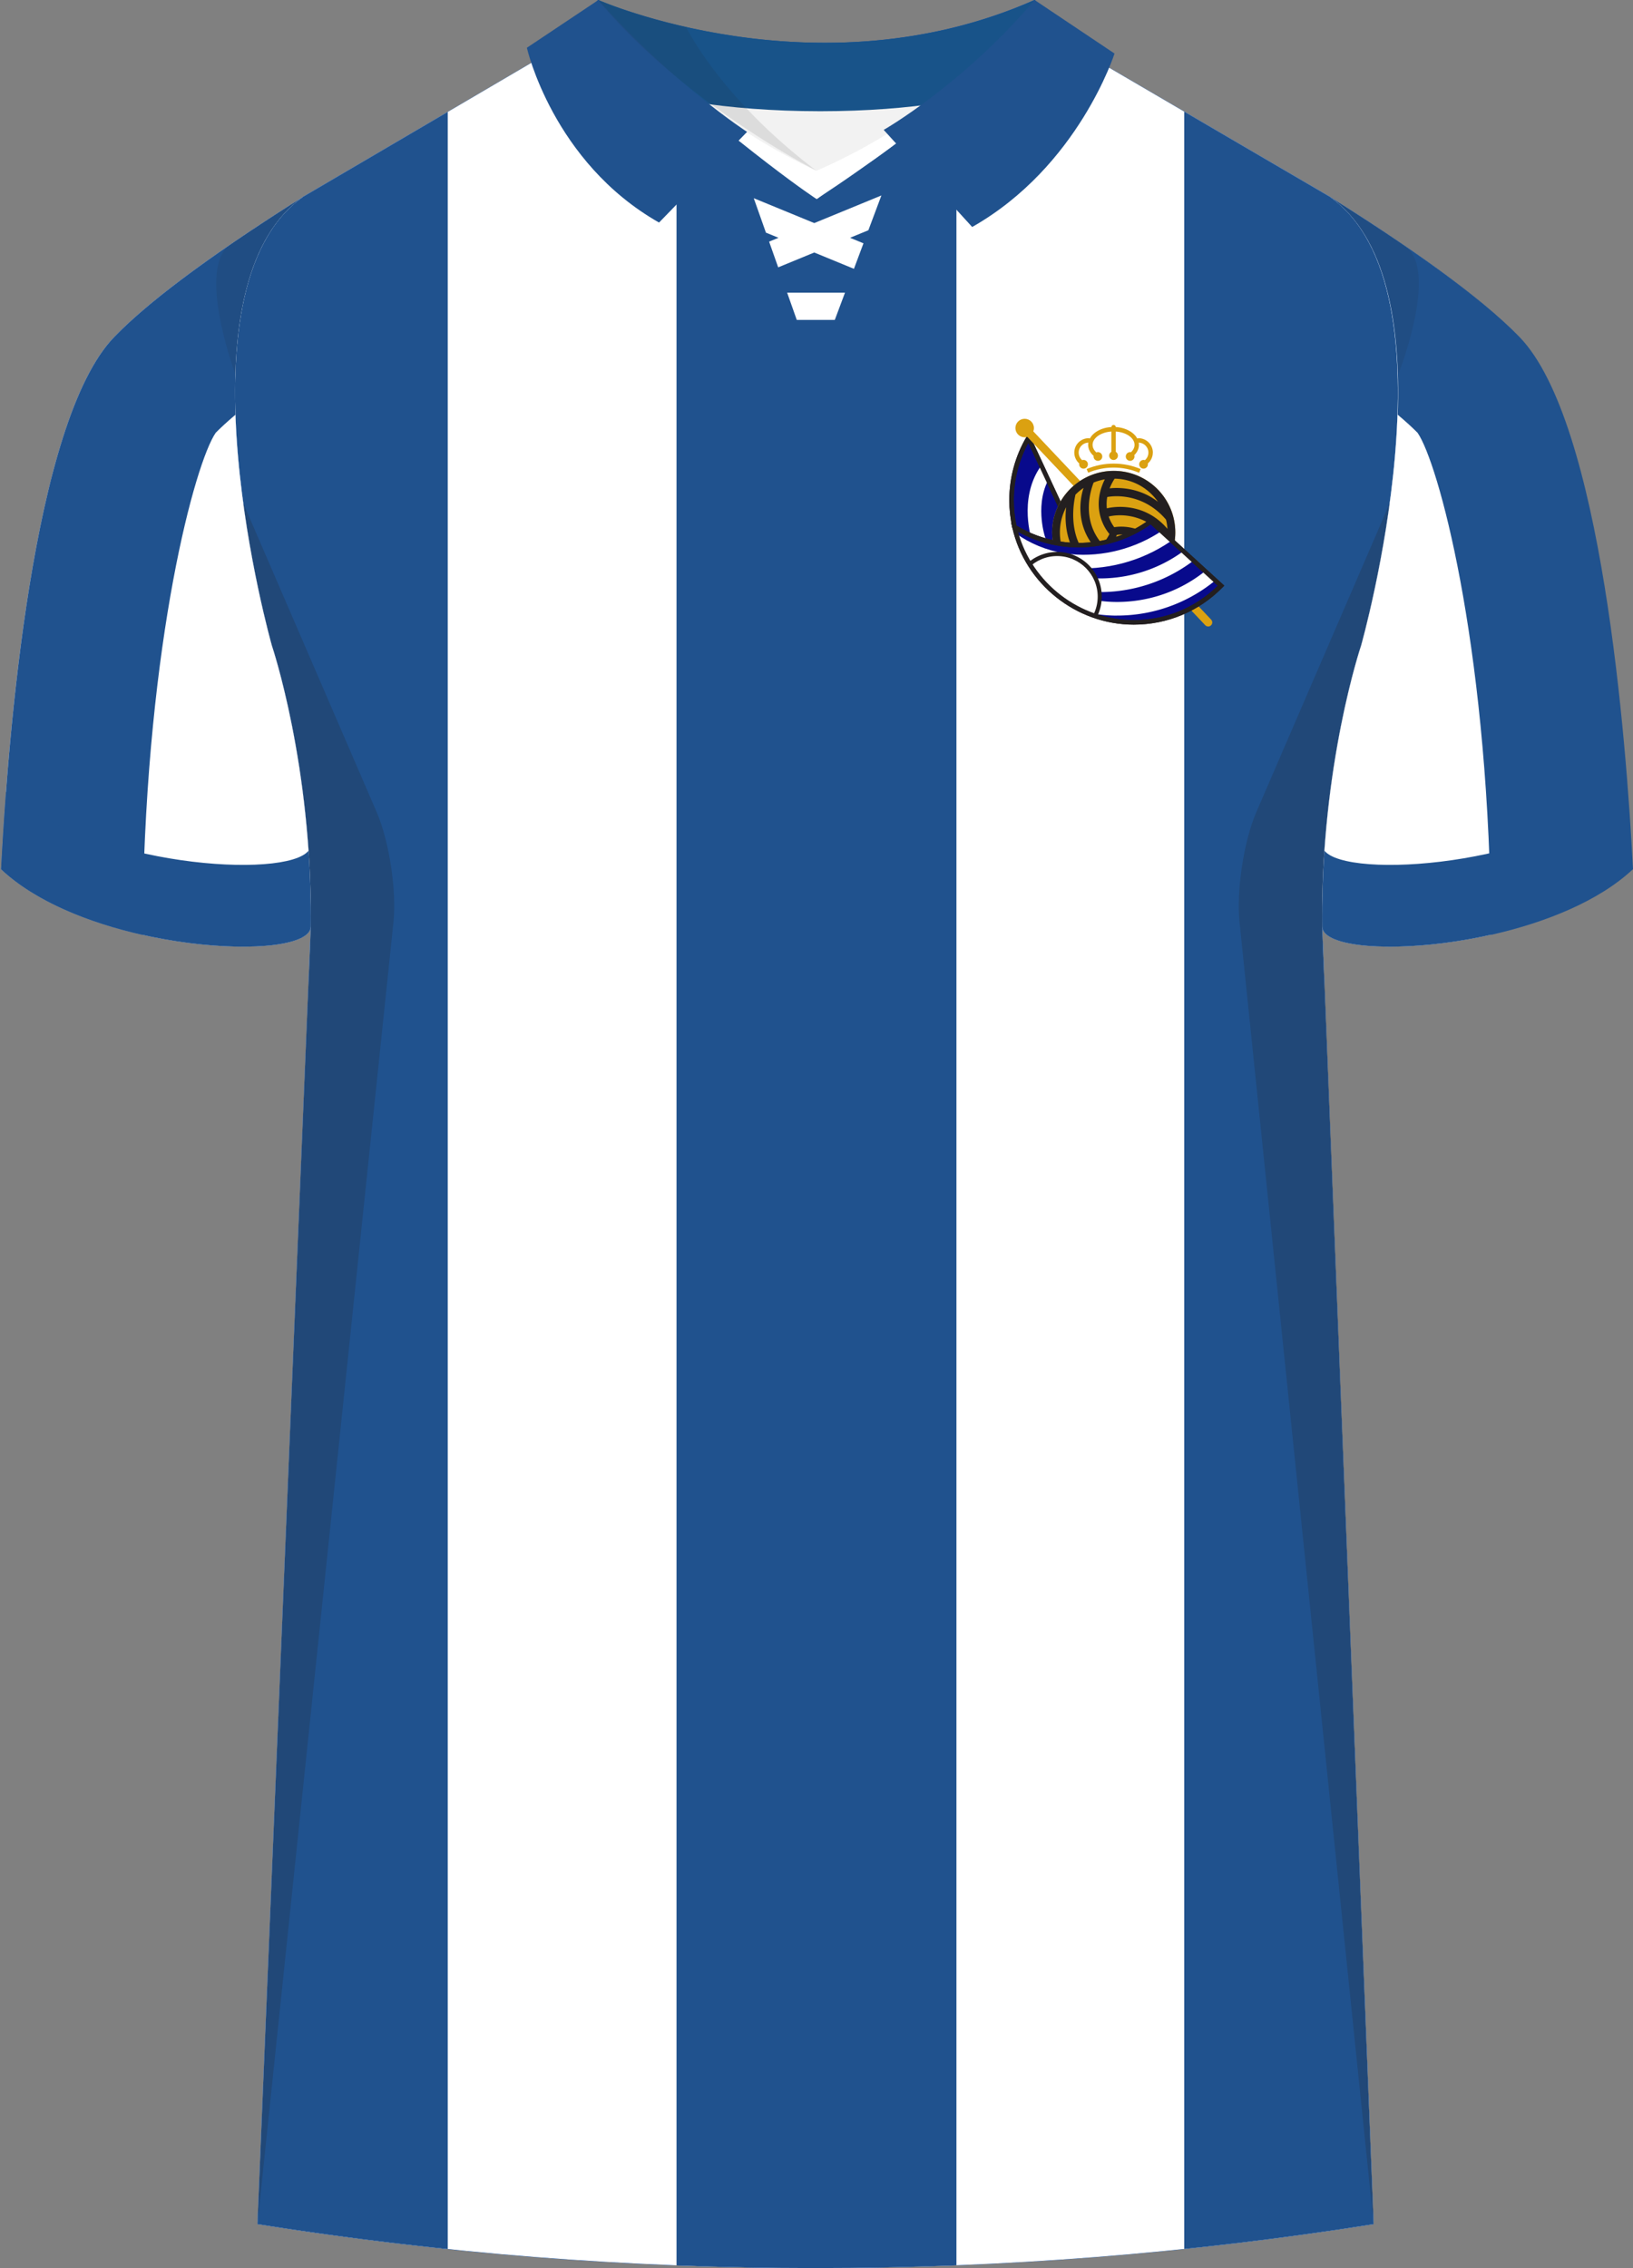 <svg xmlns="http://www.w3.org/2000/svg" viewBox="0 0 360 500"><rect x="0" y="0" width="360" height="500" fill="#808080" stroke="none"/><defs><clipPath id="clippath"><path d="m239.39 11.93 53.76 31.43c29.13 20.49 6.91 98.93 6.91 98.93s-8.95 26.4-8.59 61.93l11.35 286.08a786.54 786.54 0 0 1-246.07 0l11.77-286.08c.37-35.53-8.59-61.93-8.59-61.93s-22.22-78.45 6.91-98.93l53.58-31.43h118.96Z" class="cls-6"/></clipPath><clipPath id="clippath-1"><path d="M237.75 120.18c-5.17 0-9.99-1.45-14.09-3.97-.43-1.92-.66-3.91-.66-5.96a26.9 26.9 0 0 1 3.74-13.71l11.01 23.64Z" class="cls-6"/></clipPath><clipPath id="clippath-2"><path d="M253.7 114.95a26.868 26.868 0 0 1-15.95 5.23c-5.17 0-9.99-1.45-14.09-3.97 2.71 12.02 13.45 20.99 26.29 20.99 7.54 0 14.35-3.09 19.24-8.08l-15.49-14.16Z" class="cls-6"/></clipPath><clipPath id="clippath-3"><path d="m179.72 82.04 17.95-47.93-17.89 11.77-17.21-12.37 17.15 48.53z" class="cls-6"/></clipPath><style>.cls-1{fill:#080a8c}.cls-2{fill:#185389}.cls-3{fill:#20528e}.cls-4{fill:#fff}.cls-5{fill:#dba111}.cls-6,.cls-7{fill:none}.cls-8{fill:#004baf}.cls-9{clip-path:url(#clippath-1)}.cls-10{fill:#f2f2f2}.cls-11,.cls-12{fill:#231f20}.cls-13{isolation:isolate}.cls-7{stroke:#fff;stroke-miterlimit:10;stroke-width:6px}.cls-14{clip-path:url(#clippath-3)}.cls-15{mix-blend-mode:multiply;opacity:.2}.cls-12{opacity:.5}.cls-16{clip-path:url(#clippath-2)}.cls-17{clip-path:url(#clippath)}</style></defs><g class="cls-13"><g id="Laag_1"><g id="Sociedad"><path id="Jersey_Color" d="M293.15 43.36c16.69 10.52 32.92 21.85 41.69 30.94 18.05 18.72 23.45 88.61 24.92 117.3-19.56 18.44-68.2 20.76-68.28 12.63l11.35 286.08a786.54 786.54 0 0 1-246.07 0l11.77-286.08c-.08 8.13-48.73 5.8-68.28-12.63 1.47-28.68 6.87-98.58 24.92-117.3 8.76-9.09 24.99-20.42 41.68-30.94l53.58-31.43L131.83 0s48.24 21.23 96.2 0l11.36 11.93 53.76 31.43Z" class="cls-8"/><path id="Body" d="m239.39 11.93 53.76 31.43c29.13 20.49 6.91 98.93 6.91 98.93s-8.95 26.4-8.59 61.93l11.35 286.08a786.54 786.54 0 0 1-246.07 0l11.77-286.08c.37-35.53-8.59-61.93-8.59-61.93s-22.22-78.45 6.91-98.93l54.21-31.8 118.34.36Z" class="cls-8"/><g id="Jersey_Pattern"><g class="cls-17"><path d="M.24 0h359.52v504.43H.24z" class="cls-4"/><g><path d="M149.14-78.42h61.71v685.16h-61.71zM51.33 1.76h47.38V507.5H51.33zM261.07 1.76h47.38V507.5h-47.38z" class="cls-3"/></g></g></g><g id="Logo"><g><g><path d="M237.75 120.18c-5.17 0-9.99-1.45-14.09-3.97-.43-1.92-.66-3.91-.66-5.96a26.9 26.9 0 0 1 3.74-13.71l11.01 23.64Z" class="cls-1"/><path d="M238.54 120.68h-.79c-5.09 0-10.05-1.4-14.35-4.05l-.18-.11-.05-.21c-.45-1.98-.67-4.02-.67-6.07 0-4.92 1.32-9.75 3.81-13.96l.48-.82 11.74 25.21Zm-14.44-4.79c3.88 2.34 8.31 3.64 12.86 3.78L226.7 97.64c-2.1 3.86-3.2 8.2-3.2 12.62 0 1.9.2 3.8.6 5.64Z" class="cls-11"/></g><g class="cls-9"><path d="m227.97 120.59-.47-1.42c-.12-.36-2.89-8.93 1.62-15.91l.81-1.26 2.52 1.63-.82 1.26c-3.72 5.75-1.32 13.26-1.29 13.34l.47 1.42-2.85.94Z" class="cls-4"/></g><path d="M238.54 120.68h-.79c-5.09 0-10.05-1.4-14.35-4.05l-.18-.11-.05-.21c-.45-1.98-.67-4.02-.67-6.07 0-4.92 1.32-9.75 3.81-13.96l.48-.82 11.74 25.21Zm-14.44-4.79c3.88 2.34 8.31 3.64 12.86 3.78L226.7 97.64c-2.1 3.86-3.2 8.2-3.2 12.62 0 1.9.2 3.8.6 5.64Z" class="cls-11"/></g><g><path d="M266.35 138.1a.9.9 0 0 1-.66-.28l-40.46-42.83a.89.89 0 0 1 .04-1.27.89.89 0 0 1 1.27.04L267 136.59c.34.36.33.93-.04 1.27-.17.16-.4.25-.62.25Z" class="cls-5"/><path d="M225.89 96.4c-1.12 0-2.04-.91-2.04-2.04s.91-2.04 2.04-2.04 2.04.91 2.04 2.04-.91 2.04-2.04 2.04Zm0-2.27c-.13 0-.24.11-.24.24s.11.23.24.23.24-.1.24-.23-.11-.24-.24-.24Z" class="cls-5"/></g><g><path d="M254.15 99.77c0-1.75-1.42-3.17-3.17-3.17-.1 0-.18.04-.26.08-.74-1.39-2.57-2.41-4.75-2.54-.02-.26-.22-.46-.48-.46s-.47.2-.48.46c-2.19.13-4.01 1.15-4.75 2.54a.47.47 0 0 0-.26-.08 3.171 3.171 0 0 0-2.07 5.57c-.01.06-.02.12-.02.18a.96.96 0 1 0 .66-.91 2.192 2.192 0 0 1 1.37-3.86c-.03.16-.05.32-.05.48 0 .9.42 1.75 1.2 2.43 0 .05-.01.09-.01.14a.96.96 0 1 0 .96-.96c-.12 0-.23.03-.34.07-.54-.49-.83-1.07-.83-1.67 0-1.53 1.82-2.78 4.13-2.94v4.48a.962.962 0 0 0 .49 1.79c.53 0 .96-.43.96-.96 0-.35-.19-.66-.47-.83v-4.48c2.32.16 4.13 1.41 4.13 2.94 0 .58-.27 1.14-.78 1.62-.06-.01-.12-.02-.19-.02a.96.96 0 1 0 .96.96c0-.1-.02-.2-.05-.29.67-.66 1.03-1.44 1.03-2.28 0-.16-.02-.32-.05-.48 1.18.03 2.14 1 2.14 2.19 0 .65-.29 1.26-.77 1.67-.1-.03-.2-.05-.3-.05a.96.96 0 1 0 .96.96c0-.06 0-.12-.02-.18a3.15 3.15 0 0 0 1.1-2.4Z" class="cls-5"/><g><path d="M245.53 103.8c-7.48 0-13.57 6.09-13.57 13.57s6.09 13.57 13.57 13.57 13.57-6.09 13.57-13.57-6.09-13.57-13.57-13.57Z" class="cls-5"/><path d="M245.53 103.8c-7.48 0-13.57 6.09-13.57 13.57s6.09 13.57 13.57 13.57 13.57-6.09 13.57-13.57-6.09-13.57-13.57-13.57Zm.2 1.72c3.95.06 7.43 2.07 9.54 5.1-4.89-3.83-10.58-2.97-10.65-2.96.27-.69.63-1.41 1.11-2.15Zm-1.65 4.05c.06-.01 7.34-1.61 12.97 4.98.17.66.27 1.34.32 2.04-5.63-6.62-13.27-4.55-13.36-4.53-.08-.75-.08-1.58.08-2.49Zm-2.98-3.2c.78-.31 1.6-.55 2.46-.7-3.54 7.17 1.02 12.04 1.02 12.04s-.47 1.09-1.54 2.27c-4.89-5.51-2.44-12.37-1.94-13.62Zm-4.01 2.67c.55-.55 1.14-1.05 1.78-1.48-.45 1.34-2.32 7.99 2.9 13.6-.63.48-1.37.93-2.23 1.26-4.18-4.84-2.8-11.88-2.45-13.38Zm-2.02 13.92c-.9-1.67-1.41-3.57-1.41-5.59s.5-3.9 1.38-5.56c-.2 1.53-.59 6.79 2.61 11.09-.78.12-1.65.15-2.59.05Zm1.17 1.78c8.36-.37 9.95-6.81 9.95-6.81s1.2-.25 2.84.08c0 .03-1.67 7.72-11.14 8.42a11.39 11.39 0 0 1-1.64-1.69Zm14.53-6.19c.7.3 1.43.73 2.13 1.33-.03.14-1.54 6.47-10.87 8.84-.64-.2-1.25-.45-1.84-.75 9.13-2.07 10.57-9.38 10.57-9.42Zm-4.88 10.68c6.66-2.8 8.37-7.9 8.38-7.93.5.62.96 1.37 1.39 2.24a11.855 11.855 0 0 1-9.76 5.69Zm10.71-7.61c-4.21-6.82-10.95-5.4-10.95-5.4s-.73-.87-1.23-2.35c.05-.02 7.32-2.05 12.87 5.1-.13.92-.36 1.8-.68 2.64Z" class="cls-11"/></g><path d="M251.1 104.21c-1.78-.75-3.66-1.13-5.61-1.13s-3.83.38-5.6 1.13l-.34-.81c1.88-.8 3.88-1.2 5.95-1.2s4.07.4 5.96 1.2l-.34.81Z" class="cls-5"/></g><g><g><path d="M253.7 114.95a26.868 26.868 0 0 1-15.95 5.23c-5.17 0-9.99-1.45-14.09-3.97 2.71 12.02 13.45 20.99 26.29 20.99 7.54 0 14.35-3.09 19.24-8.08l-15.49-14.16Z" class="cls-1"/><path d="M249.95 137.7c-12.72 0-23.98-8.99-26.78-21.38l-.26-1.16 1.01.62c4.15 2.55 8.93 3.9 13.83 3.9 5.68 0 11.09-1.77 15.65-5.13l.33-.24 16.17 14.79-.36.37c-5.21 5.31-12.17 8.23-19.6 8.23Zm-25.52-20.46c3.11 11.34 13.65 19.46 25.51 19.46 6.99 0 13.55-2.68 18.52-7.57l-14.8-13.54c-4.66 3.33-10.16 5.08-15.91 5.08-4.68 0-9.26-1.19-13.32-3.44Z" class="cls-11"/></g><g class="cls-16"><g><path d="M238.78 125.3c-8.76 0-17.05-3.98-22.16-10.65l2.38-1.83c4.55 5.93 11.94 9.48 19.78 9.48 7.12 0 14.07-2.46 19.58-6.93l1.89 2.33c-6.04 4.9-13.67 7.6-21.47 7.6Z" class="cls-4"/><path d="M242.51 130.51c-11.24 0-21.47-6.33-26.06-16.14l2.72-1.27c4.1 8.75 13.26 14.41 23.34 14.41 7.58 0 14.87-2.76 20.54-7.76l1.99 2.25a33.979 33.979 0 0 1-22.52 8.52Z" class="cls-4"/><path d="M246.24 135.71c-13.56 0-25.84-8.85-29.86-21.53l2.86-.91c3.63 11.44 14.73 19.43 27 19.43 8.05 0 15.68-3.05 21.5-8.6l2.07 2.17a34.02 34.02 0 0 1-23.57 9.43Z" class="cls-4"/></g><g><path d="M242.43 131.51c0-5.18-4.2-9.39-9.39-9.39s-9.39 4.2-9.39 9.39 4.2 9.39 9.39 9.39 9.39-4.2 9.39-9.39Z" class="cls-4"/><path d="M233.05 141.35c-5.42 0-9.84-4.41-9.84-9.84s4.41-9.84 9.84-9.84 9.84 4.41 9.84 9.84-4.41 9.84-9.84 9.84Zm0-18.77c-4.93 0-8.94 4.01-8.94 8.94s4.01 8.94 8.94 8.94 8.94-4.01 8.94-8.94-4.01-8.94-8.94-8.94Z" class="cls-11"/></g></g><path d="M249.95 137.7c-12.72 0-23.98-8.99-26.78-21.38l-.26-1.16 1.01.62c4.15 2.55 8.93 3.9 13.83 3.9 5.68 0 11.09-1.77 15.65-5.13l.33-.24 16.17 14.79-.36.37c-5.21 5.31-12.17 8.23-19.6 8.23Zm-25.52-20.46c3.11 11.34 13.65 19.46 25.51 19.46 6.99 0 13.55-2.68 18.52-7.57l-14.8-13.54c-4.66 3.33-10.16 5.08-15.91 5.08-4.68 0-9.26-1.19-13.32-3.44Z" class="cls-11"/></g></g><g id="Sleeves"><path d="M291.48 204.23c.09 8.13 48.73 5.8 68.28-12.63-1.48-28.68-6.87-98.58-24.92-117.3-8.76-9.09-25-20.42-41.69-30.94 29.13 20.49 6.91 98.94 6.91 98.94s-8.95 26.4-8.59 61.93ZM68.52 204.23c-.08 8.13-48.73 5.8-68.28-12.63 1.47-28.68 6.87-98.58 24.92-117.3 8.76-9.09 24.99-20.42 41.68-30.94-29.13 20.49-6.91 98.94-6.91 98.94s8.95 26.4 8.59 61.93Z" class="cls-4"/><path d="M66.82 43.38C50.14 53.89 33.92 65.21 25.16 74.3 7.11 93.02 1.72 162.91.24 191.6c7.54 7.11 19.41 11.82 31.14 14.47l.08-5.14c.9-60.3 11.63-99.07 16.09-105.52.96-.98 2.36-2.3 4.36-3.99-.66-19.49 2.33-39.16 14.9-48.03ZM293.18 43.38c16.74 10.51 33.02 21.83 41.81 30.92 18.12 18.72 23.53 88.61 25.01 117.3-7.57 7.11-19.48 11.82-31.26 14.47l-.08-5.14c-.91-60.3-11.68-99.07-16.15-105.52-.97-.98-2.37-2.3-4.38-3.99.66-19.49-2.34-39.16-14.96-48.03Z" class="cls-3"/></g><g id="Cuffs"><path d="M.24 191.6c.24-4.71.59-10.52 1.08-17.04 19.01 16.51 61.67 19.33 66.71 12.96.36 5.27.55 10.87.49 16.72-.08 8.13-48.73 5.8-68.28-12.63ZM359.76 191.6c-.24-4.71-.59-10.52-1.08-17.04-19.01 16.51-61.67 19.33-66.71 12.96-.36 5.27-.55 10.87-.49 16.72.08 8.13 48.73 5.8 68.28-12.63Z" class="cls-3"/></g><g id="Collar"><path d="m180.11 43.87 5.82-4.39s10.49-5.75 24.01-18.34c-8.35 1.22-17.89 1.97-28.72 1.97-11.78 0-22.13-.9-31.14-2.3" class="cls-10"/><g id="Collar-2" data-name="Collar"><path d="M216.61 6.08C214 23.56 180 37.64 180 37.64S146.86 23 144.25 5.52l-8.5 2.56C165.6 34.54 180 43.87 180 43.87s29.14-18.63 44.25-35.79l-7.64-1.99Z" class="cls-4"/></g><path d="M228.12 0c-47.95 21.23-96.19 0-96.19 0l-11.4 11.93s17.44 12.57 60.3 12.59c41.56-.02 57.7-11.83 58.66-12.59L228.13 0Z" class="cls-2"/><path d="M164.7 29.08S148.37 18.51 131.92 0l-15.77 10.53s5.69 25.22 29.14 38.53l19.4-19.98ZM194.82 28.63S212.23 18.7 228.08 0l17.62 11.8s-7.92 24.92-31.38 38.24l-19.5-21.4Z" class="cls-3"/></g><g id="Shading" class="cls-15"><path d="M67.92 217.65c3.28-42.1-8-75.36-8-75.36s-3.92-13.84-6.31-31.41l29.42 68.13c2.77 6.4 4.43 17.31 3.71 24.25L56.76 490.3l11.17-272.66ZM292.08 217.65c-3.28-42.1 8-75.36 8-75.36s3.92-13.84 6.31-31.41l-29.42 68.13c-2.77 6.4-4.43 17.31-3.71 24.25l29.57 287.04-10.75-272.66Z" class="cls-11"/><path d="M50.67 53.98c5.17-3.55 10.65-7.13 16.17-10.62-10.67 7.5-14.45 22.78-14.95 39.13 0 0-8.61-23.09-1.22-28.52ZM309.86 54.34a537.69 537.69 0 0 0-16.71-10.98c10.67 7.5 14.61 22.78 15.12 39.13 0 0 8.98-22.73 1.59-28.16ZM180 37.64c-21.12-15.9-28.74-31.66-28.74-31.66C139.29 3.29 131.83 0 131.83 0 151.19 23.14 180 37.64 180 37.64Z" class="cls-12"/></g></g><g class="cls-14"><path d="m153.68 41.8 51.65 21.24M152.03 67.52h55.85M205.33 41.8l-51.65 21.24" class="cls-7"/></g></g></g></svg>